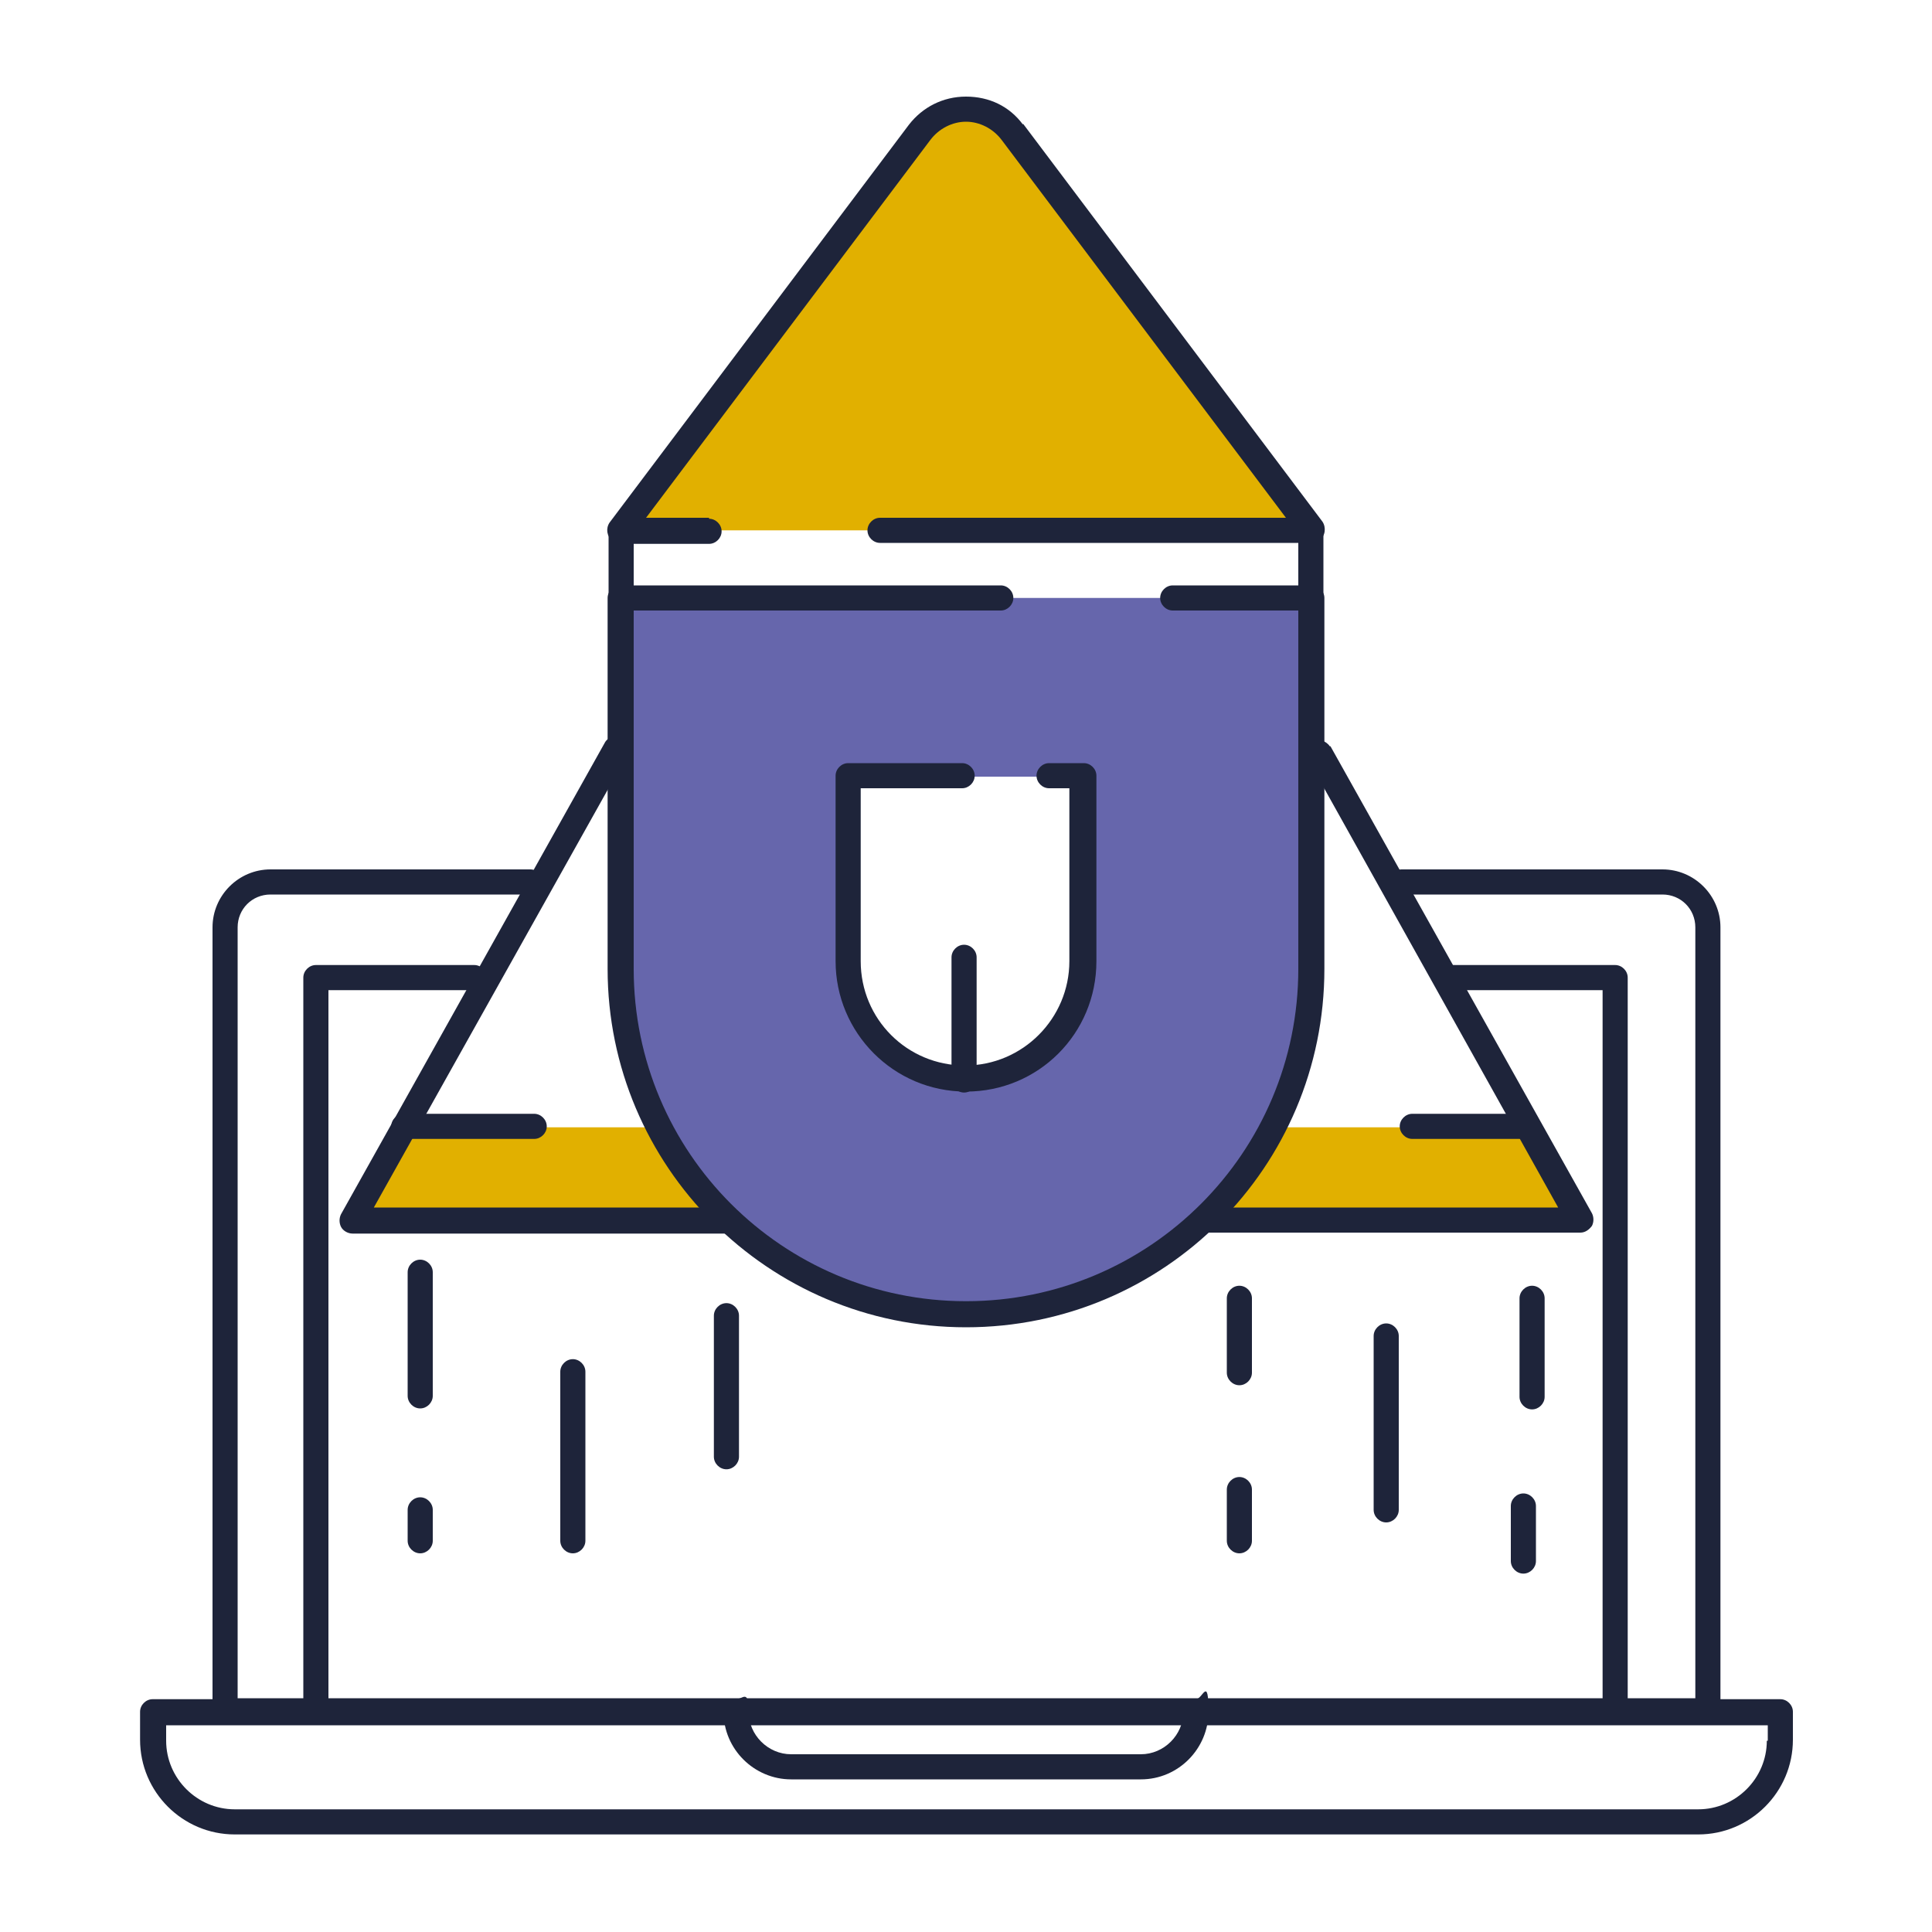 <?xml version="1.0" encoding="UTF-8"?>
<svg xmlns="http://www.w3.org/2000/svg" version="1.1" viewBox="0 0 200 200" width="80" height="80">
  <defs>
    <style>
      .cls-1 {
        fill: #1e243a;
      }

      .cls-2 {
        fill: #5ed45e;
      }

      .cls-3 {
        fill: #6666ac;
      }

      .cls-4 {
        fill: #e1b000;
      }
    </style>
  </defs>
  
  <g>
    <g id="Ebene_1">
      <g>
        <polygon class="cls-2" points="100 136 100 136 100 136 100 136"/>
        <path class="cls-3" d="M103.6,61.9h-39.4v38.5c0,19.7,16,35.7,35.7,35.7,19.7,0,35.7-15.9,35.7-35.7v-38.5h-32.1ZM112.2,99.6c0,6.7-5.4,12.1-12.1,12.1s-12.1-5.4-12.1-12.1v-19.2h24.2v19.2Z"/>
        <path class="cls-4" d="M95.2,13.7l-31,41.2h71.6l-31-41.2c-2.4-3.2-7.2-3.2-9.6,0Z"/>
        <path class="cls-4" d="M42.3,116.7l-5.2,9.2,37.1.5c-3.2-3.4-6.3-6.9-6.3-9.7h-25.6Z"/>
        <path class="cls-4" d="M132.2,116.7c-.5,2.7-3.1,6.1-6.3,9.7l37.1-.5-5.2-9.2h-25.6Z"/>
        <g>
          <path class="cls-1" d="M172.1,90h-27c-.7,0-1.3.6-1.3,1.3s.6,1.3,1.3,1.3h27c1.9,0,3.4,1.5,3.4,3.4v79.8H24.6v-79.8c0-1.9,1.5-3.4,3.4-3.4h26.9c.7,0,1.3-.6,1.3-1.3s-.6-1.3-1.3-1.3h-26.9c-3.3,0-6,2.7-6,6v81.2c0,.7.6,1.3,1.3,1.3h153.5c.7,0,1.3-.6,1.3-1.3v-81.2c0-3.3-2.7-6-6-6Z"/>
          <path class="cls-1" d="M184.2,175.9H15.8c-.7,0-1.3.6-1.3,1.3v2.9c0,5.4,4.4,9.8,9.8,9.8h151.5c5.4,0,9.8-4.4,9.8-9.8v-2.9c0-.7-.6-1.3-1.3-1.3ZM182.9,180.2c0,3.9-3.2,7.1-7.1,7.1H24.3c-3.9,0-7.1-3.2-7.1-7.1v-1.6h165.8v1.6Z"/>
          <path class="cls-1" d="M167.3,99.9h-16.9c-.7,0-1.3.6-1.3,1.3s.6,1.3,1.3,1.3h15.5v74.7c0,.7.6,1.3,1.3,1.3s1.3-.6,1.3-1.3v-76c0-.7-.6-1.3-1.3-1.3Z"/>
          <path class="cls-1" d="M49.1,99.9h-16.4c-.7,0-1.3.6-1.3,1.3v76c0,.7.6,1.3,1.3,1.3s1.3-.6,1.3-1.3v-74.7h15.1c.7,0,1.3-.6,1.3-1.3s-.6-1.3-1.3-1.3Z"/>
          <path class="cls-1" d="M123.8,175.9c-.7,0-1.3.6-1.3,1.3,0,2.4-2,4.4-4.4,4.4h-36.2c-2.4,0-4.4-2-4.4-4.4s-.6-1.3-1.3-1.3-1.3.6-1.3,1.3c0,3.9,3.2,7,7,7h36.2c3.9,0,7-3.2,7-7s-.6-1.3-1.3-1.3Z"/>
          <g>
            <g>
              <g>
                <path class="cls-1" d="M135.7,60.6h-14.3c-.7,0-1.3.6-1.3,1.3s.6,1.3,1.3,1.3h13v37.1c0,19-15.4,34.4-34.4,34.4s-34.4-15.4-34.4-34.4v-37.1h38c.7,0,1.3-.6,1.3-1.3s-.6-1.3-1.3-1.3h-39.4c-.7,0-1.3.6-1.3,1.3v38.4c0,20.4,16.6,37.1,37.1,37.1s37.1-16.6,37.1-37.1v-38.4c0-.7-.6-1.3-1.3-1.3Z"/>
                <path class="cls-1" d="M73.4,53.6h-9.1c-.7,0-1.3.6-1.3,1.3v7c0,.7.6,1.3,1.3,1.3s1.3-.6,1.3-1.3v-5.6h7.8c.7,0,1.3-.6,1.3-1.3s-.6-1.3-1.3-1.3Z"/>
                <path class="cls-1" d="M135.7,53.6h-44.6c-.7,0-1.3.6-1.3,1.3s.6,1.3,1.3,1.3h43.3v5.6c0,.7.6,1.3,1.3,1.3s1.3-.6,1.3-1.3v-7c0-.7-.6-1.3-1.3-1.3Z"/>
                <path class="cls-1" d="M105.9,12.9c-1.4-1.9-3.5-2.9-5.9-2.9s-4.5,1.1-5.9,2.9l-31,41.2c-.4.6-.3,1.4.3,1.9.6.4,1.4.3,1.9-.3l31-41.2c.9-1.2,2.3-1.9,3.7-1.9s2.8.7,3.7,1.9l31,41.2c.3.3.7.5,1.1.5s.6,0,.8-.3c.6-.4.7-1.3.3-1.9l-31-41.2Z"/>
                <g>
                  <path class="cls-1" d="M75.5,125h-36.8l26.2-46.8c.4-.6.1-1.5-.5-1.8-.6-.4-1.5-.1-1.8.5l-27.3,48.8c-.2.4-.2.9,0,1.3.2.4.7.7,1.2.7h39.1c.7,0,1.3-.6,1.3-1.3s-.6-1.3-1.3-1.3Z"/>
                  <path class="cls-1" d="M55.3,115.3h-13.5c-.7,0-1.3.6-1.3,1.3s.6,1.3,1.3,1.3h13.5c.7,0,1.3-.6,1.3-1.3s-.6-1.3-1.3-1.3Z"/>
                </g>
                <g>
                  <path class="cls-1" d="M137.7,77.3c-.4-.6-1.2-.9-1.8-.5-.6.4-.9,1.2-.5,1.8l25.9,46.4h-36.8c-.7,0-1.3.6-1.3,1.3s.6,1.3,1.3,1.3h39.1c.5,0,.9-.3,1.2-.7.2-.4.2-.9,0-1.3l-27.1-48.4Z"/>
                  <path class="cls-1" d="M158,115.3h-11.8c-.7,0-1.3.6-1.3,1.3s.6,1.3,1.3,1.3h11.8c.7,0,1.3-.6,1.3-1.3s-.6-1.3-1.3-1.3Z"/>
                </g>
              </g>
              <g>
                <path class="cls-1" d="M112.1,79h-3.5c-.7,0-1.3.6-1.3,1.3s.6,1.3,1.3,1.3h2.1v17.9c0,5.9-4.8,10.8-10.8,10.8s-10.8-4.8-10.8-10.8v-17.9h10.5c.7,0,1.3-.6,1.3-1.3s-.6-1.3-1.3-1.3h-11.8c-.7,0-1.3.6-1.3,1.3v19.2c0,7.4,6,13.5,13.5,13.5s13.5-6,13.5-13.5v-19.2c0-.7-.6-1.3-1.3-1.3Z"/>
                <path class="cls-1" d="M99.8,97.8c-.7,0-1.3.6-1.3,1.3v12.7c0,.7.6,1.3,1.3,1.3s1.3-.6,1.3-1.3v-12.7c0-.7-.6-1.3-1.3-1.3Z"/>
              </g>
            </g>
            <g>
              <path class="cls-1" d="M143.5,137c-.7,0-1.3.6-1.3,1.3v18c0,.7.6,1.3,1.3,1.3s1.3-.6,1.3-1.3v-18c0-.7-.6-1.3-1.3-1.3Z"/>
              <g>
                <path class="cls-1" d="M128.3,133.1c-.7,0-1.3.6-1.3,1.3v7.7c0,.7.6,1.3,1.3,1.3s1.3-.6,1.3-1.3v-7.7c0-.7-.6-1.3-1.3-1.3Z"/>
                <path class="cls-1" d="M128.3,152.9c-.7,0-1.3.6-1.3,1.3v5.3c0,.7.6,1.3,1.3,1.3s1.3-.6,1.3-1.3v-5.3c0-.7-.6-1.3-1.3-1.3Z"/>
              </g>
              <g>
                <path class="cls-1" d="M158.6,133.1c-.7,0-1.3.6-1.3,1.3v10.2c0,.7.6,1.3,1.3,1.3s1.3-.6,1.3-1.3v-10.2c0-.7-.6-1.3-1.3-1.3Z"/>
                <path class="cls-1" d="M157.7,154.6c-.7,0-1.3.6-1.3,1.3v5.7c0,.7.6,1.3,1.3,1.3s1.3-.6,1.3-1.3v-5.7c0-.7-.6-1.3-1.3-1.3Z"/>
              </g>
            </g>
            <g>
              <path class="cls-1" d="M59.3,140.7c-.7,0-1.3.6-1.3,1.3v17.5c0,.7.6,1.3,1.3,1.3s1.3-.6,1.3-1.3v-17.5c0-.7-.6-1.3-1.3-1.3Z"/>
              <path class="cls-1" d="M75.2,134.9c-.7,0-1.3.6-1.3,1.3v14.6c0,.7.6,1.3,1.3,1.3s1.3-.6,1.3-1.3v-14.6c0-.7-.6-1.3-1.3-1.3Z"/>
              <g>
                <path class="cls-1" d="M43.5,130.4c-.7,0-1.3.6-1.3,1.3v12.8c0,.7.6,1.3,1.3,1.3s1.3-.6,1.3-1.3v-12.8c0-.7-.6-1.3-1.3-1.3Z"/>
                <path class="cls-1" d="M43.5,155c-.7,0-1.3.6-1.3,1.3v3.2c0,.7.6,1.3,1.3,1.3s1.3-.6,1.3-1.3v-3.2c0-.7-.6-1.3-1.3-1.3Z"/>
              </g>
            </g>
          </g>
        </g>
      </g>
    </g>
  </g>
</svg>
